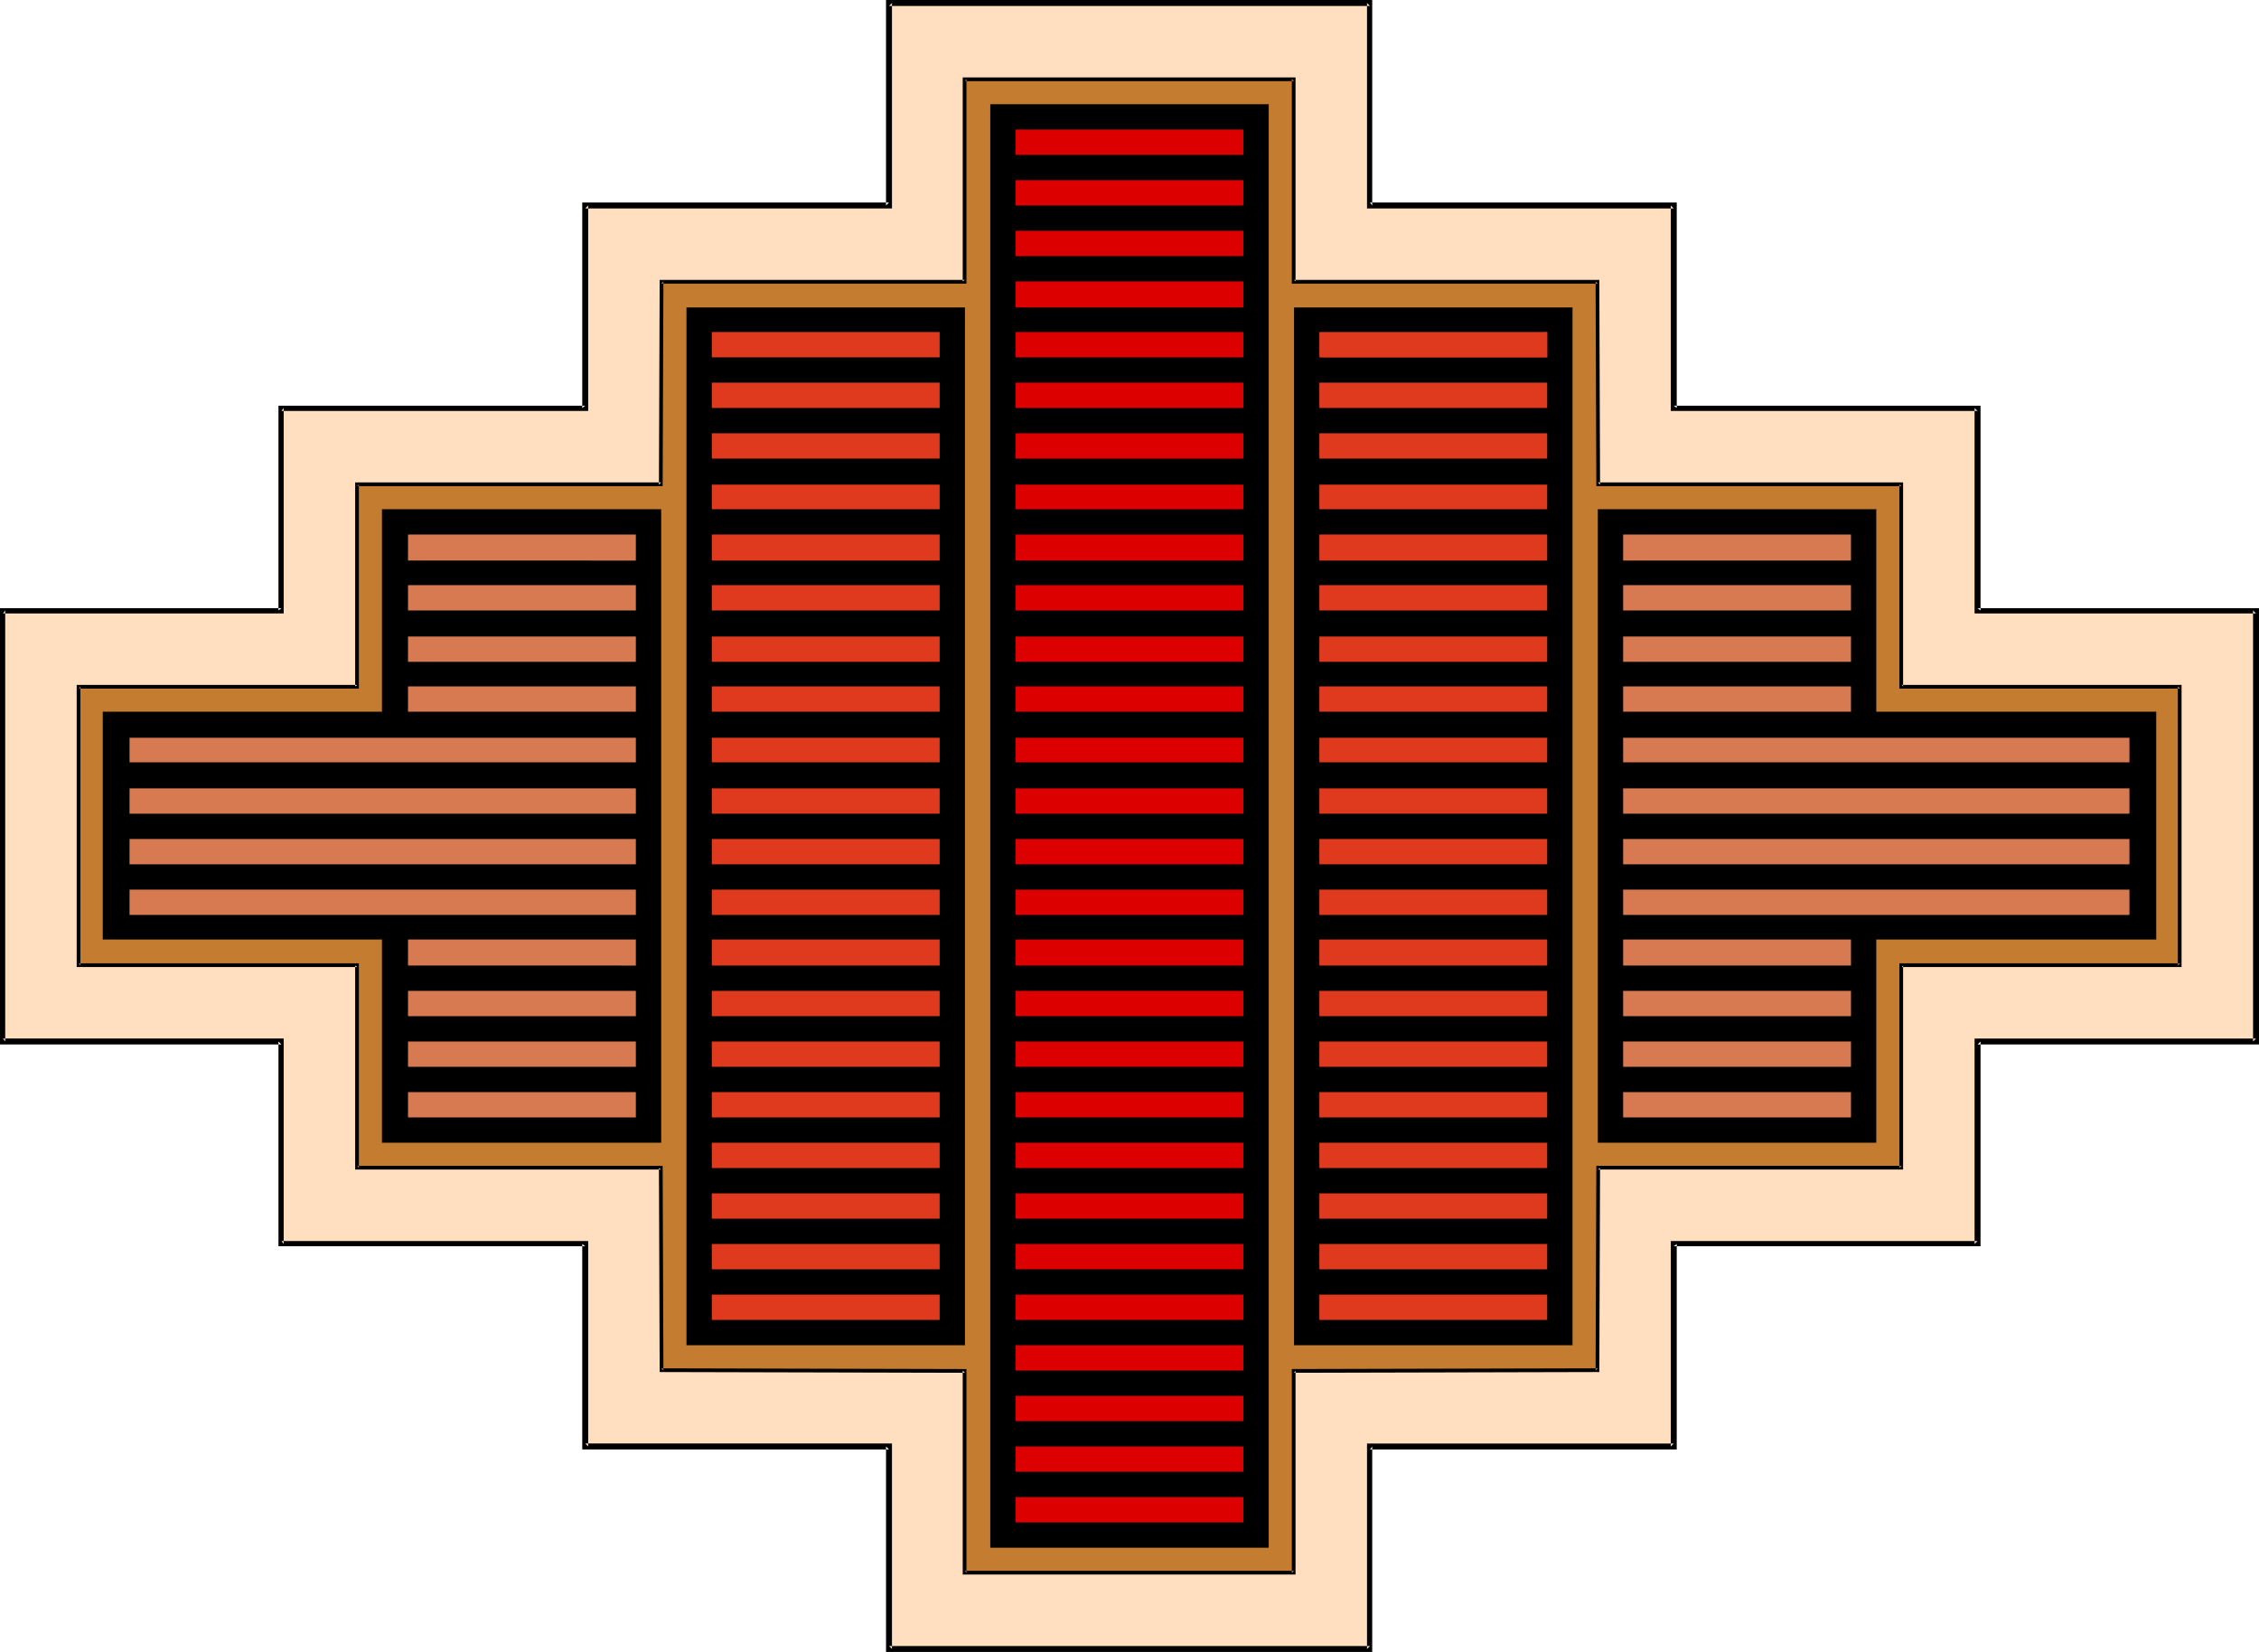 <?xml version="1.0" encoding="UTF-8" standalone="no"?>
<svg
   version="1.0"
   width="129.724mm"
   height="94.852mm"
   id="svg102"
   sodipodi:docname="Tribal Symbol 68.wmf"
   xmlns:inkscape="http://www.inkscape.org/namespaces/inkscape"
   xmlns:sodipodi="http://sodipodi.sourceforge.net/DTD/sodipodi-0.dtd"
   xmlns="http://www.w3.org/2000/svg"
   xmlns:svg="http://www.w3.org/2000/svg">
  <sodipodi:namedview
     id="namedview102"
     pagecolor="#ffffff"
     bordercolor="#000000"
     borderopacity="0.25"
     inkscape:showpageshadow="2"
     inkscape:pageopacity="0.0"
     inkscape:pagecheckerboard="0"
     inkscape:deskcolor="#d1d1d1"
     inkscape:document-units="mm" />
  <defs
     id="defs1">
    <pattern
       id="WMFhbasepattern"
       patternUnits="userSpaceOnUse"
       width="6"
       height="6"
       x="0"
       y="0" />
  </defs>
  <path
     style="fill:#ffdfbf;fill-opacity:1;fill-rule:evenodd;stroke:none"
     d="m 297.344,357.849 v -43.944 h 65.933 V 269.962 h 65.933 v -43.944 h 60.438 V 132.477 H 429.209 V 88.533 H 363.276 V 44.59 H 297.344 V 0.646 H 192.95 V 44.59 H 127.017 V 88.533 H 61.085 V 132.477 H 0.646 v 93.542 H 61.085 v 43.944 h 65.933 v 43.944 h 65.933 v 43.944 z"
     id="path1" />
  <path
     style="fill:#000000;fill-opacity:1;fill-rule:evenodd;stroke:none"
     d="m 297.828,358.495 v -44.59 l -0.485,0.646 h 66.579 V 269.962 l -0.646,0.485 h 66.579 v -44.428 l -0.646,0.646 h 61.085 v -94.672 h -61.085 l 0.646,0.485 V 88.049 h -66.579 l 0.646,0.485 v -44.59 h -66.579 l 0.485,0.646 V 0 H 192.304 v 44.59 l 0.646,-0.646 h -66.579 v 44.59 l 0.646,-0.485 H 60.438 v 44.428 l 0.646,-0.485 H 0 v 94.672 h 61.085 l -0.646,-0.646 v 44.428 h 66.579 l -0.646,-0.485 v 44.59 h 66.579 l -0.646,-0.646 v 44.59 h 105.525 l -0.485,-1.292 H 192.95 l 0.646,0.646 v -44.59 h -66.579 l 0.646,0.646 V 269.316 H 61.085 l 0.485,0.646 V 225.372 H 0.646 l 0.485,0.646 v -93.542 l -0.485,0.646 H 61.57 V 88.533 l -0.485,0.646 H 127.664 V 44.59 l -0.646,0.646 h 66.579 V 0.646 l -0.646,0.646 h 104.393 l -0.646,-0.646 V 45.236 h 66.579 l -0.646,-0.646 v 44.59 h 66.579 l -0.646,-0.646 v 44.59 h 61.085 l -0.646,-0.646 v 93.542 l 0.646,-0.646 h -61.085 v 44.59 l 0.646,-0.646 h -66.579 v 44.59 l 0.646,-0.646 h -66.579 v 44.59 l 0.646,-0.646 z"
     id="path2" />
  <path
     style="fill:#c47c30;fill-opacity:1;fill-rule:evenodd;stroke:none"
     d="m 280.86,341.37 v -43.944 h 65.933 v -43.944 h 65.933 v -43.944 h 60.438 V 148.956 H 412.726 V 105.174 H 346.793 V 61.069 H 280.86 V 17.125 H 209.433 V 61.069 H 143.501 V 105.174 H 77.568 v 43.782 H 17.13 v 60.584 h 60.438 v 43.944 h 65.933 v 43.944 h 65.933 V 341.37 Z"
     id="path3" />
  <path
     style="fill:#000000;fill-opacity:1;fill-rule:evenodd;stroke:none"
     d="m 281.184,341.693 v -44.267 l -0.323,0.485 66.256,-0.162 0.162,-44.267 -0.485,0.323 h 66.256 v -44.267 l -0.323,0.323 h 60.762 v -61.23 h -60.762 l 0.323,0.323 v -44.267 h -66.256 l 0.485,0.485 -0.162,-44.428 h -66.256 l 0.323,0.323 V 16.802 h -72.235 v 44.267 l 0.485,-0.323 h -66.256 l -0.162,44.428 0.485,-0.485 H 77.083 v 44.267 l 0.485,-0.323 H 16.645 v 61.23 h 60.923 l -0.485,-0.323 v 44.267 h 66.418 l -0.485,-0.323 0.162,44.267 66.256,0.162 -0.485,-0.485 v 44.267 h 72.235 l -0.323,-0.808 h -71.427 l 0.323,0.485 v -44.267 l -66.256,-0.162 0.485,0.485 -0.162,-44.428 H 77.568 l 0.323,0.485 V 209.055 H 17.13 l 0.323,0.485 v -60.584 l -0.323,0.485 h 60.762 v -44.267 l -0.323,0.323 h 66.256 l 0.162,-44.428 -0.485,0.485 h 66.256 V 17.125 l -0.323,0.485 h 71.427 l -0.485,-0.485 v 44.428 h 66.418 l -0.485,-0.485 0.162,44.428 h 66.256 l -0.485,-0.323 v 44.267 h 60.923 l -0.485,-0.485 v 60.584 l 0.485,-0.485 h -60.923 v 44.428 l 0.485,-0.485 h -66.256 l -0.162,44.428 0.485,-0.485 -66.418,0.162 V 341.37 l 0.485,-0.485 z"
     id="path4" />
  <path
     style="fill:#000000;fill-opacity:1;fill-rule:evenodd;stroke:none"
     d="M 275.366,335.877 V 22.618 H 214.928 V 335.877 Z"
     id="path5" />
  <path
     style="fill:#000000;fill-opacity:1;fill-rule:evenodd;stroke:none"
     d="M 82.901,247.99 H 143.501 V 110.505 H 82.901 v 43.944 H 22.301 v 49.436 h 60.6 z"
     id="path6" />
  <path
     style="fill:#000000;fill-opacity:1;fill-rule:evenodd;stroke:none"
     d="M 407.232,247.99 H 346.793 V 110.505 h 60.438 v 43.944 h 60.762 v 49.436 h -60.762 z"
     id="path7" />
  <path
     style="fill:#000000;fill-opacity:1;fill-rule:evenodd;stroke:none"
     d="M 148.995,66.723 V 291.934 h 60.438 V 66.723 Z"
     id="path8" />
  <path
     style="fill:#000000;fill-opacity:1;fill-rule:evenodd;stroke:none"
     d="M 341.299,66.723 V 291.934 H 280.86 V 66.723 Z"
     id="path9" />
  <path
     style="fill:#d87a51;fill-opacity:1;fill-rule:evenodd;stroke:none"
     d="m 138.006,121.652 v -5.654 H 88.557 v 5.654 z"
     id="path10" />
  <path
     style="fill:#d87a51;fill-opacity:1;fill-rule:evenodd;stroke:none"
     d="m 138.006,132.477 v -5.493 H 88.557 v 5.493 z"
     id="path11" />
  <path
     style="fill:#d87a51;fill-opacity:1;fill-rule:evenodd;stroke:none"
     d="m 138.006,143.624 v -5.493 H 88.557 v 5.493 z"
     id="path12" />
  <path
     style="fill:#d87a51;fill-opacity:1;fill-rule:evenodd;stroke:none"
     d="m 138.006,154.449 v -5.493 H 88.557 v 5.493 z"
     id="path13" />
  <path
     style="fill:#d87a51;fill-opacity:1;fill-rule:evenodd;stroke:none"
     d="m 138.006,165.434 v -5.331 H 28.118 v 5.331 z"
     id="path14" />
  <path
     style="fill:#d87a51;fill-opacity:1;fill-rule:evenodd;stroke:none"
     d="m 138.006,176.582 v -5.493 H 28.118 v 5.493 z"
     id="path15" />
  <path
     style="fill:#d87a51;fill-opacity:1;fill-rule:evenodd;stroke:none"
     d="m 138.006,187.568 v -5.493 H 28.118 v 5.493 z"
     id="path16" />
  <path
     style="fill:#d87a51;fill-opacity:1;fill-rule:evenodd;stroke:none"
     d="m 138.006,198.554 v -5.493 H 28.118 v 5.493 z"
     id="path17" />
  <path
     style="fill:#d87a51;fill-opacity:1;fill-rule:evenodd;stroke:none"
     d="m 138.006,209.539 v -5.654 H 88.557 v 5.654 z"
     id="path18" />
  <path
     style="fill:#d87a51;fill-opacity:1;fill-rule:evenodd;stroke:none"
     d="m 138.006,220.525 v -5.493 H 88.557 v 5.493 z"
     id="path19" />
  <path
     style="fill:#d87a51;fill-opacity:1;fill-rule:evenodd;stroke:none"
     d="m 138.006,231.511 v -5.493 H 88.557 v 5.493 z"
     id="path20" />
  <path
     style="fill:#d87a51;fill-opacity:1;fill-rule:evenodd;stroke:none"
     d="m 138.006,242.497 v -5.493 H 88.557 v 5.493 z"
     id="path21" />
  <path
     style="fill:#d87a51;fill-opacity:1;fill-rule:evenodd;stroke:none"
     d="m 352.288,121.652 v -5.654 h 49.45 v 5.654 z"
     id="path22" />
  <path
     style="fill:#d87a51;fill-opacity:1;fill-rule:evenodd;stroke:none"
     d="m 352.288,132.477 v -5.493 h 49.45 v 5.493 z"
     id="path23" />
  <path
     style="fill:#d87a51;fill-opacity:1;fill-rule:evenodd;stroke:none"
     d="m 352.288,143.624 v -5.493 h 49.45 v 5.493 z"
     id="path24" />
  <path
     style="fill:#d87a51;fill-opacity:1;fill-rule:evenodd;stroke:none"
     d="m 352.288,154.449 v -5.493 h 49.45 v 5.493 z"
     id="path25" />
  <path
     style="fill:#d87a51;fill-opacity:1;fill-rule:evenodd;stroke:none"
     d="m 352.288,165.434 v -5.331 h 109.888 v 5.331 z"
     id="path26" />
  <path
     style="fill:#d87a51;fill-opacity:1;fill-rule:evenodd;stroke:none"
     d="m 352.288,176.582 v -5.493 h 109.888 v 5.493 z"
     id="path27" />
  <path
     style="fill:#d87a51;fill-opacity:1;fill-rule:evenodd;stroke:none"
     d="m 352.288,187.568 v -5.493 h 109.888 v 5.493 z"
     id="path28" />
  <path
     style="fill:#d87a51;fill-opacity:1;fill-rule:evenodd;stroke:none"
     d="m 352.288,198.554 v -5.493 h 109.888 v 5.493 z"
     id="path29" />
  <path
     style="fill:#d87a51;fill-opacity:1;fill-rule:evenodd;stroke:none"
     d="m 352.288,209.539 v -5.654 h 49.45 v 5.654 z"
     id="path30" />
  <path
     style="fill:#d87a51;fill-opacity:1;fill-rule:evenodd;stroke:none"
     d="m 352.288,220.525 v -5.493 h 49.45 v 5.493 z"
     id="path31" />
  <path
     style="fill:#d87a51;fill-opacity:1;fill-rule:evenodd;stroke:none"
     d="m 352.288,231.511 v -5.493 h 49.45 v 5.493 z"
     id="path32" />
  <path
     style="fill:#d87a51;fill-opacity:1;fill-rule:evenodd;stroke:none"
     d="m 352.288,242.497 v -5.493 h 49.45 v 5.493 z"
     id="path33" />
  <path
     style="fill:#e03a1e;fill-opacity:1;fill-rule:evenodd;stroke:none"
     d="m 203.939,77.547 v -5.493 h -49.45 v 5.493 z"
     id="path34" />
  <path
     style="fill:#e03a1e;fill-opacity:1;fill-rule:evenodd;stroke:none"
     d="m 203.939,88.533 v -5.493 h -49.45 v 5.493 z"
     id="path35" />
  <path
     style="fill:#e03a1e;fill-opacity:1;fill-rule:evenodd;stroke:none"
     d="M 203.939,99.519 V 94.026 H 154.489 V 99.519 Z"
     id="path36" />
  <path
     style="fill:#e03a1e;fill-opacity:1;fill-rule:evenodd;stroke:none"
     d="m 203.939,110.505 v -5.331 h -49.45 v 5.331 z"
     id="path37" />
  <path
     style="fill:#e03a1e;fill-opacity:1;fill-rule:evenodd;stroke:none"
     d="m 203.939,121.652 v -5.654 h -49.45 v 5.654 z"
     id="path38" />
  <path
     style="fill:#e03a1e;fill-opacity:1;fill-rule:evenodd;stroke:none"
     d="m 203.939,132.477 v -5.493 h -49.45 v 5.493 z"
     id="path39" />
  <path
     style="fill:#e03a1e;fill-opacity:1;fill-rule:evenodd;stroke:none"
     d="m 203.939,143.624 v -5.493 h -49.45 v 5.493 z"
     id="path40" />
  <path
     style="fill:#e03a1e;fill-opacity:1;fill-rule:evenodd;stroke:none"
     d="m 203.939,154.449 v -5.493 h -49.45 v 5.493 z"
     id="path41" />
  <path
     style="fill:#e03a1e;fill-opacity:1;fill-rule:evenodd;stroke:none"
     d="m 203.939,165.434 v -5.331 h -49.45 v 5.331 z"
     id="path42" />
  <path
     style="fill:#e03a1e;fill-opacity:1;fill-rule:evenodd;stroke:none"
     d="m 203.939,176.582 v -5.493 h -49.45 v 5.493 z"
     id="path43" />
  <path
     style="fill:#e03a1e;fill-opacity:1;fill-rule:evenodd;stroke:none"
     d="m 203.939,187.568 v -5.493 h -49.45 v 5.493 z"
     id="path44" />
  <path
     style="fill:#e03a1e;fill-opacity:1;fill-rule:evenodd;stroke:none"
     d="m 203.939,198.554 v -5.493 h -49.45 v 5.493 z"
     id="path45" />
  <path
     style="fill:#e03a1e;fill-opacity:1;fill-rule:evenodd;stroke:none"
     d="m 203.939,209.539 v -5.654 h -49.45 v 5.654 z"
     id="path46" />
  <path
     style="fill:#e03a1e;fill-opacity:1;fill-rule:evenodd;stroke:none"
     d="m 203.939,220.525 v -5.493 h -49.45 v 5.493 z"
     id="path47" />
  <path
     style="fill:#e03a1e;fill-opacity:1;fill-rule:evenodd;stroke:none"
     d="m 203.939,231.511 v -5.493 h -49.45 v 5.493 z"
     id="path48" />
  <path
     style="fill:#e03a1e;fill-opacity:1;fill-rule:evenodd;stroke:none"
     d="m 203.939,242.497 v -5.493 h -49.45 v 5.493 z"
     id="path49" />
  <path
     style="fill:#e03a1e;fill-opacity:1;fill-rule:evenodd;stroke:none"
     d="m 203.939,253.483 v -5.493 h -49.45 v 5.493 z"
     id="path50" />
  <path
     style="fill:#e03a1e;fill-opacity:1;fill-rule:evenodd;stroke:none"
     d="m 203.939,264.469 v -5.493 h -49.45 v 5.493 z"
     id="path51" />
  <path
     style="fill:#e03a1e;fill-opacity:1;fill-rule:evenodd;stroke:none"
     d="m 203.939,275.455 v -5.493 h -49.45 v 5.493 z"
     id="path52" />
  <path
     style="fill:#e03a1e;fill-opacity:1;fill-rule:evenodd;stroke:none"
     d="m 203.939,286.441 v -5.493 h -49.45 v 5.493 z"
     id="path53" />
  <path
     style="fill:#e03a1e;fill-opacity:1;fill-rule:evenodd;stroke:none"
     d="m 286.355,77.547 v -5.493 h 49.45 v 5.493 z"
     id="path54" />
  <path
     style="fill:#e03a1e;fill-opacity:1;fill-rule:evenodd;stroke:none"
     d="m 335.804,72.054 v 5.493 h -49.45 z"
     id="path55" />
  <path
     style="fill:#e03a1e;fill-opacity:1;fill-rule:evenodd;stroke:none"
     d="m 286.355,88.533 v -5.493 h 49.45 v 5.493 z"
     id="path56" />
  <path
     style="fill:#e03a1e;fill-opacity:1;fill-rule:evenodd;stroke:none"
     d="m 286.355,99.519 v -5.493 h 49.45 v 5.493 z"
     id="path57" />
  <path
     style="fill:#e03a1e;fill-opacity:1;fill-rule:evenodd;stroke:none"
     d="m 286.355,110.505 v -5.331 h 49.45 v 5.331 z"
     id="path58" />
  <path
     style="fill:#e03a1e;fill-opacity:1;fill-rule:evenodd;stroke:none"
     d="m 286.355,121.652 v -5.654 h 49.45 v 5.654 z"
     id="path59" />
  <path
     style="fill:#e03a1e;fill-opacity:1;fill-rule:evenodd;stroke:none"
     d="m 286.355,132.477 v -5.493 h 49.45 v 5.493 z"
     id="path60" />
  <path
     style="fill:#e03a1e;fill-opacity:1;fill-rule:evenodd;stroke:none"
     d="m 286.355,143.624 v -5.493 h 49.45 v 5.493 z"
     id="path61" />
  <path
     style="fill:#e03a1e;fill-opacity:1;fill-rule:evenodd;stroke:none"
     d="m 286.355,154.449 v -5.493 h 49.45 v 5.493 z"
     id="path62" />
  <path
     style="fill:#e03a1e;fill-opacity:1;fill-rule:evenodd;stroke:none"
     d="m 286.355,165.434 v -5.331 h 49.45 v 5.331 z"
     id="path63" />
  <path
     style="fill:#e03a1e;fill-opacity:1;fill-rule:evenodd;stroke:none"
     d="m 286.355,176.582 v -5.493 h 49.45 v 5.493 z"
     id="path64" />
  <path
     style="fill:#e03a1e;fill-opacity:1;fill-rule:evenodd;stroke:none"
     d="m 286.355,187.568 v -5.493 h 49.45 v 5.493 z"
     id="path65" />
  <path
     style="fill:#e03a1e;fill-opacity:1;fill-rule:evenodd;stroke:none"
     d="m 286.355,198.554 v -5.493 h 49.45 v 5.493 z"
     id="path66" />
  <path
     style="fill:#e03a1e;fill-opacity:1;fill-rule:evenodd;stroke:none"
     d="m 286.355,209.539 v -5.654 h 49.45 v 5.654 z"
     id="path67" />
  <path
     style="fill:#e03a1e;fill-opacity:1;fill-rule:evenodd;stroke:none"
     d="m 286.355,220.525 v -5.493 h 49.45 v 5.493 z"
     id="path68" />
  <path
     style="fill:#e03a1e;fill-opacity:1;fill-rule:evenodd;stroke:none"
     d="m 286.355,231.511 v -5.493 h 49.45 v 5.493 z"
     id="path69" />
  <path
     style="fill:#e03a1e;fill-opacity:1;fill-rule:evenodd;stroke:none"
     d="m 286.355,242.497 v -5.493 h 49.45 v 5.493 z"
     id="path70" />
  <path
     style="fill:#e03a1e;fill-opacity:1;fill-rule:evenodd;stroke:none"
     d="m 286.355,253.483 v -5.493 h 49.45 v 5.493 z"
     id="path71" />
  <path
     style="fill:#e03a1e;fill-opacity:1;fill-rule:evenodd;stroke:none"
     d="m 286.355,264.469 v -5.493 h 49.45 v 5.493 z"
     id="path72" />
  <path
     style="fill:#e03a1e;fill-opacity:1;fill-rule:evenodd;stroke:none"
     d="m 286.355,275.455 v -5.493 h 49.45 v 5.493 z"
     id="path73" />
  <path
     style="fill:#e03a1e;fill-opacity:1;fill-rule:evenodd;stroke:none"
     d="m 286.355,286.441 v -5.493 h 49.45 v 5.493 z"
     id="path74" />
  <path
     style="fill:#dd0000;fill-opacity:1;fill-rule:evenodd;stroke:none"
     d="m 269.872,33.604 v -5.493 h -49.45 v 5.493 z"
     id="path75" />
  <path
     style="fill:#dd0000;fill-opacity:1;fill-rule:evenodd;stroke:none"
     d="M 269.872,44.59 V 39.097 H 220.422 V 44.59 Z"
     id="path76" />
  <path
     style="fill:#dd0000;fill-opacity:1;fill-rule:evenodd;stroke:none"
     d="m 269.872,55.576 v -5.493 h -49.45 v 5.493 z"
     id="path77" />
  <path
     style="fill:#dd0000;fill-opacity:1;fill-rule:evenodd;stroke:none"
     d="m 269.872,66.723 v -5.654 h -49.45 v 5.654 z"
     id="path78" />
  <path
     style="fill:#dd0000;fill-opacity:1;fill-rule:evenodd;stroke:none"
     d="m 269.872,77.547 v -5.493 h -49.45 v 5.493 z"
     id="path79" />
  <path
     style="fill:#dd0000;fill-opacity:1;fill-rule:evenodd;stroke:none"
     d="m 269.872,88.533 v -5.493 h -49.45 v 5.493 z"
     id="path80" />
  <path
     style="fill:#dd0000;fill-opacity:1;fill-rule:evenodd;stroke:none"
     d="M 269.872,99.519 V 94.026 H 220.422 V 99.519 Z"
     id="path81" />
  <path
     style="fill:#dd0000;fill-opacity:1;fill-rule:evenodd;stroke:none"
     d="m 269.872,110.505 v -5.331 h -49.45 v 5.331 z"
     id="path82" />
  <path
     style="fill:#dd0000;fill-opacity:1;fill-rule:evenodd;stroke:none"
     d="m 269.872,121.652 v -5.654 h -49.45 v 5.654 z"
     id="path83" />
  <path
     style="fill:#dd0000;fill-opacity:1;fill-rule:evenodd;stroke:none"
     d="m 269.872,132.477 v -5.493 h -49.45 v 5.493 z"
     id="path84" />
  <path
     style="fill:#dd0000;fill-opacity:1;fill-rule:evenodd;stroke:none"
     d="m 269.872,143.624 v -5.493 h -49.45 v 5.493 z"
     id="path85" />
  <path
     style="fill:#dd0000;fill-opacity:1;fill-rule:evenodd;stroke:none"
     d="m 269.872,154.449 v -5.493 h -49.45 v 5.493 z"
     id="path86" />
  <path
     style="fill:#dd0000;fill-opacity:1;fill-rule:evenodd;stroke:none"
     d="m 269.872,165.434 v -5.331 h -49.45 v 5.331 z"
     id="path87" />
  <path
     style="fill:#dd0000;fill-opacity:1;fill-rule:evenodd;stroke:none"
     d="m 269.872,176.582 v -5.493 h -49.45 v 5.493 z"
     id="path88" />
  <path
     style="fill:#dd0000;fill-opacity:1;fill-rule:evenodd;stroke:none"
     d="m 269.872,187.568 v -5.493 h -49.45 v 5.493 z"
     id="path89" />
  <path
     style="fill:#dd0000;fill-opacity:1;fill-rule:evenodd;stroke:none"
     d="m 269.872,198.554 v -5.493 h -49.45 v 5.493 z"
     id="path90" />
  <path
     style="fill:#dd0000;fill-opacity:1;fill-rule:evenodd;stroke:none"
     d="m 269.872,209.539 v -5.654 h -49.45 v 5.654 z"
     id="path91" />
  <path
     style="fill:#dd0000;fill-opacity:1;fill-rule:evenodd;stroke:none"
     d="m 269.872,220.525 v -5.493 h -49.45 v 5.493 z"
     id="path92" />
  <path
     style="fill:#dd0000;fill-opacity:1;fill-rule:evenodd;stroke:none"
     d="m 269.872,231.511 v -5.493 h -49.45 v 5.493 z"
     id="path93" />
  <path
     style="fill:#dd0000;fill-opacity:1;fill-rule:evenodd;stroke:none"
     d="m 269.872,242.497 v -5.493 h -49.45 v 5.493 z"
     id="path94" />
  <path
     style="fill:#dd0000;fill-opacity:1;fill-rule:evenodd;stroke:none"
     d="m 269.872,253.483 v -5.493 h -49.45 v 5.493 z"
     id="path95" />
  <path
     style="fill:#dd0000;fill-opacity:1;fill-rule:evenodd;stroke:none"
     d="m 269.872,264.469 v -5.493 h -49.45 v 5.493 z"
     id="path96" />
  <path
     style="fill:#dd0000;fill-opacity:1;fill-rule:evenodd;stroke:none"
     d="m 269.872,275.455 v -5.493 h -49.45 v 5.493 z"
     id="path97" />
  <path
     style="fill:#dd0000;fill-opacity:1;fill-rule:evenodd;stroke:none"
     d="m 269.872,286.441 v -5.493 h -49.45 v 5.493 z"
     id="path98" />
  <path
     style="fill:#dd0000;fill-opacity:1;fill-rule:evenodd;stroke:none"
     d="m 269.872,297.426 v -5.493 h -49.45 v 5.493 z"
     id="path99" />
  <path
     style="fill:#dd0000;fill-opacity:1;fill-rule:evenodd;stroke:none"
     d="m 269.872,308.412 v -5.493 h -49.45 v 5.493 z"
     id="path100" />
  <path
     style="fill:#dd0000;fill-opacity:1;fill-rule:evenodd;stroke:none"
     d="m 269.872,319.398 v -5.493 h -49.45 v 5.493 z"
     id="path101" />
  <path
     style="fill:#dd0000;fill-opacity:1;fill-rule:evenodd;stroke:none"
     d="m 269.872,330.384 v -5.493 h -49.45 v 5.493 z"
     id="path102" />
</svg>
